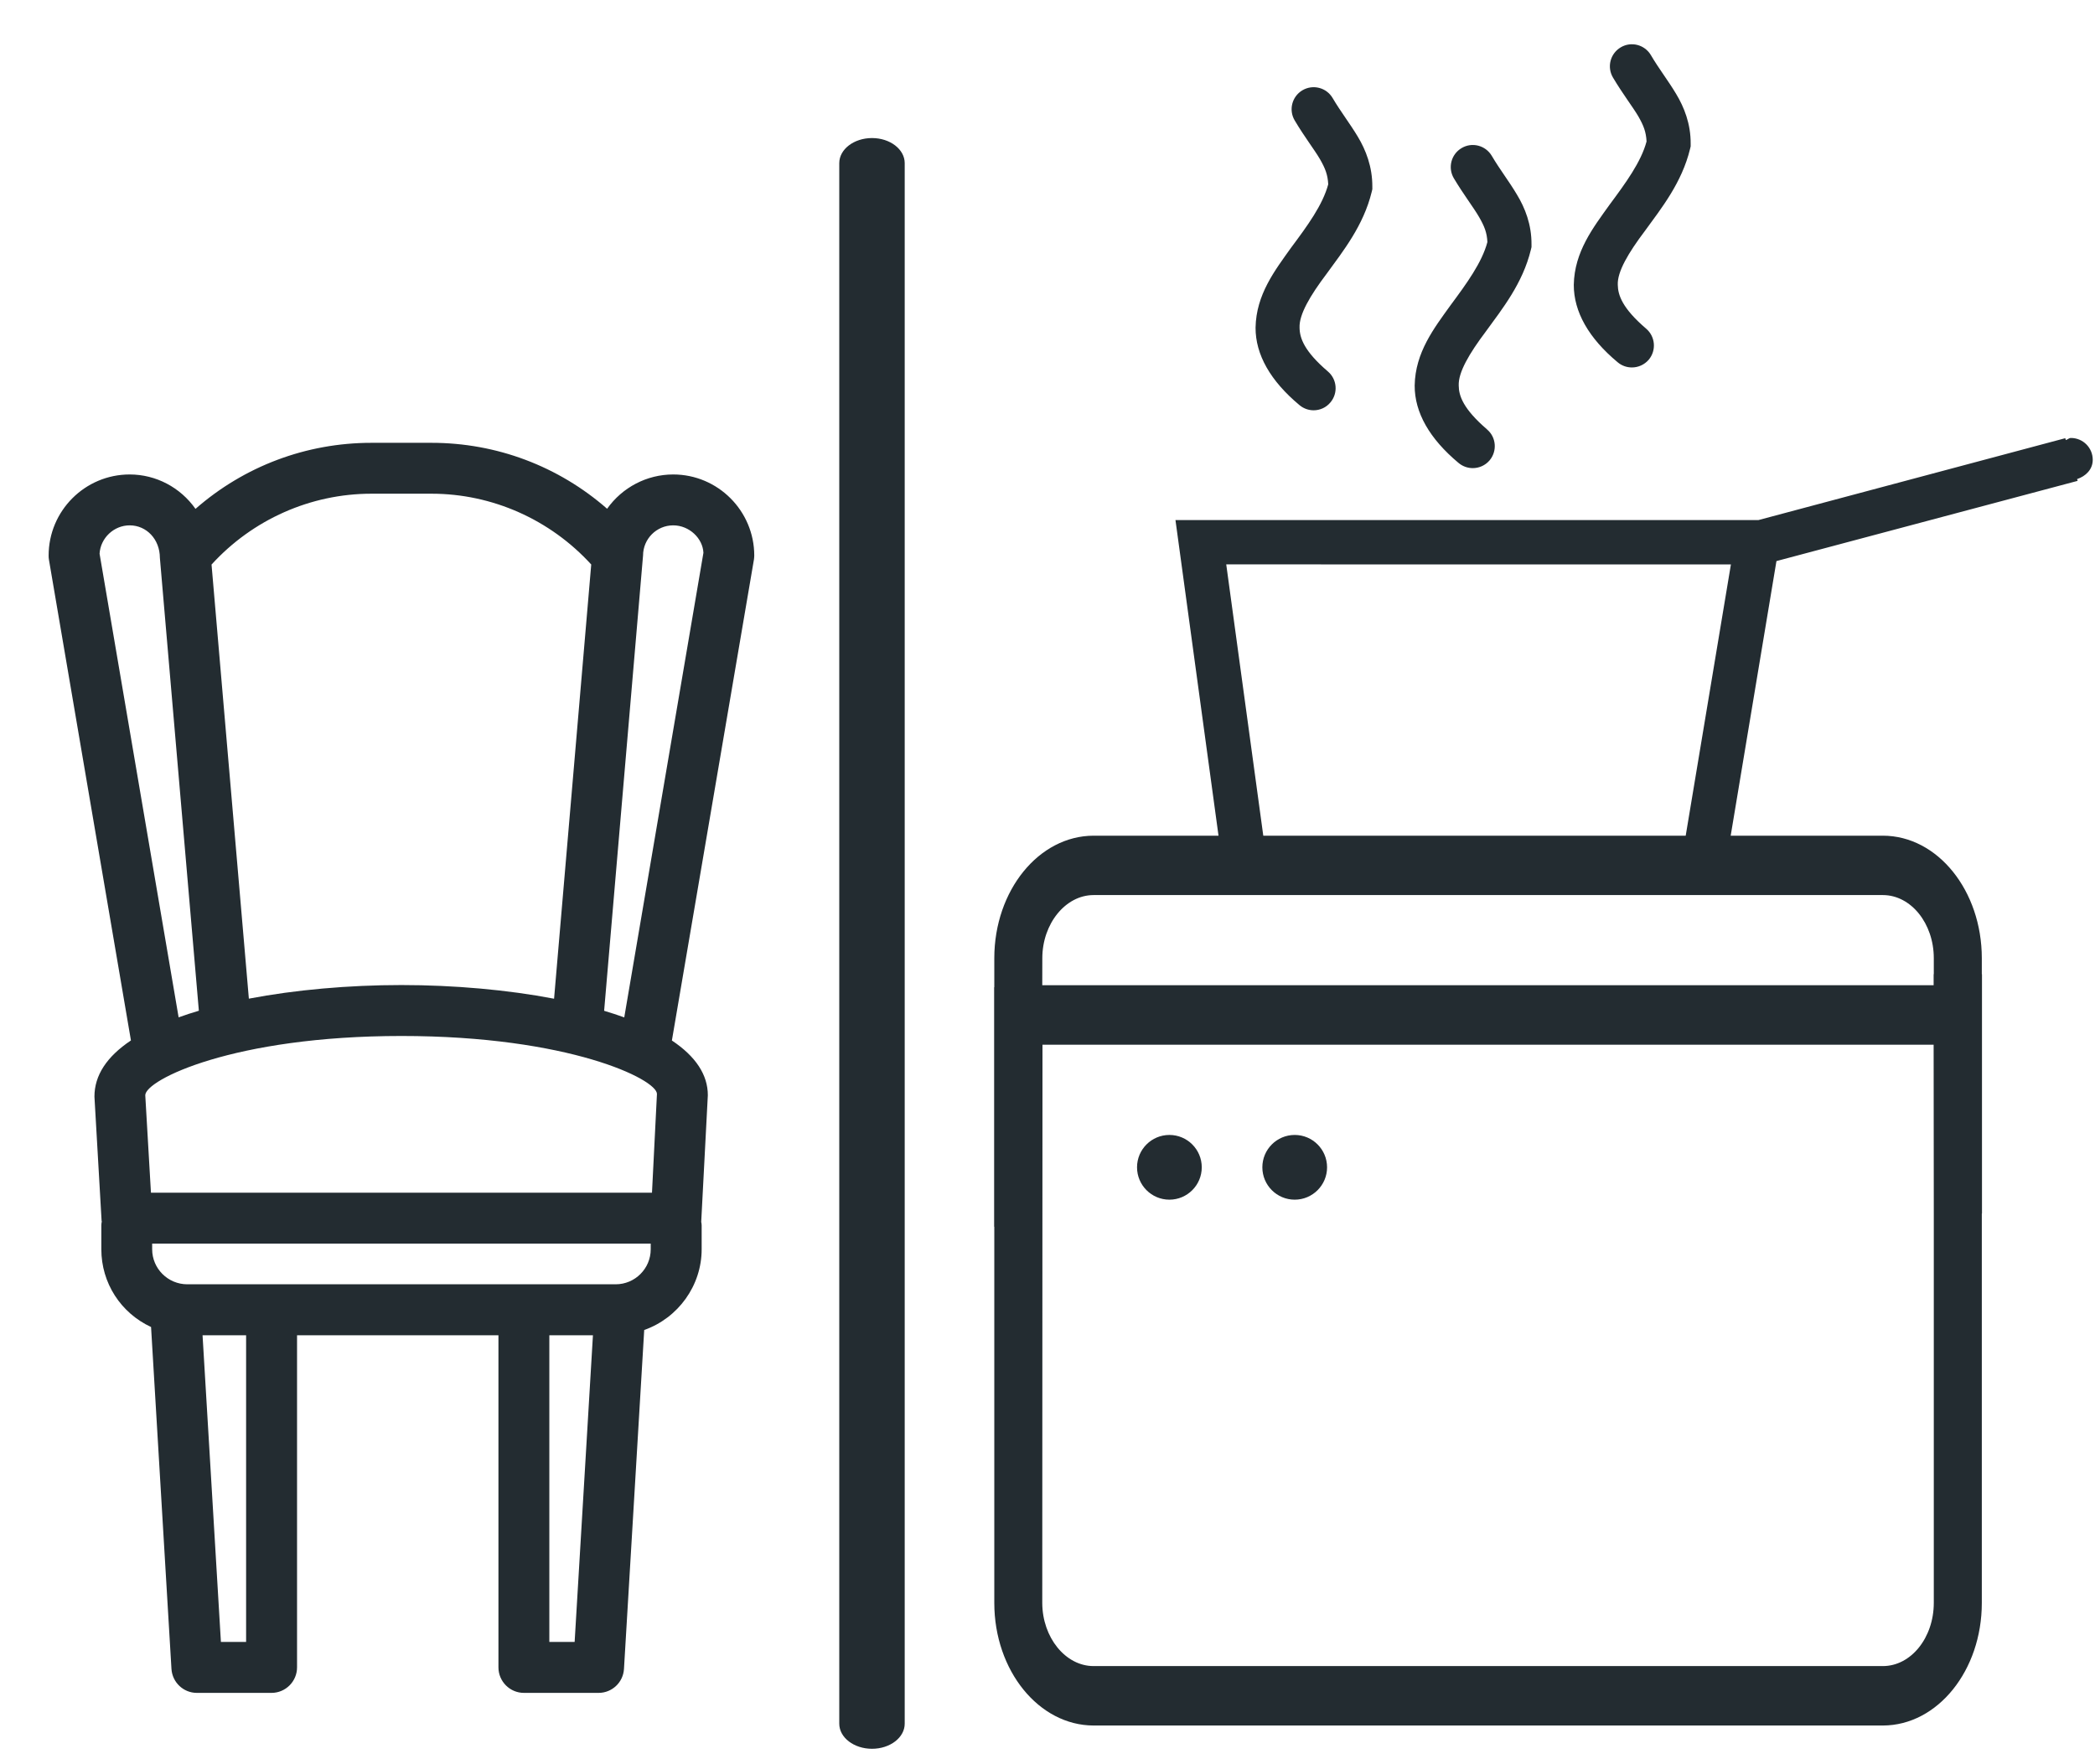 <?xml version="1.0" encoding="UTF-8"?>
<svg width="38px" height="32px" viewBox="0 0 38 32" version="1.1" xmlns="http://www.w3.org/2000/svg" xmlns:xlink="http://www.w3.org/1999/xlink">
    <!-- Generator: Sketch 3.8.3 (29802) - http://www.bohemiancoding.com/sketch -->
    <title>separate_kueche</title>
    <desc>Created with Sketch.</desc>
    <defs></defs>
    <g id="Page-2" stroke="none" stroke-width="1" fill="none" fill-rule="evenodd">
        <path d="M37.959,8.34 C37.959,8.121 37.782,7.944 37.563,7.944 C37.527,7.944 37.504,7.973 37.471,7.982 L37.461,7.949 L37.461,7.948 L31.896,9.433 L21.321,9.433 L22.102,15.158 L19.835,15.158 C18.843,15.16 18.037,16.15 18.035,17.378 L18.035,17.907 L18.032,17.907 L18.032,22.251 L18.035,22.251 L18.035,29.075 C18.036,30.304 18.844,31.296 19.835,31.298 L34.153,31.298 C35.146,31.296 35.947,30.299 35.947,29.075 L35.947,22.013 L35.95,22.013 L35.95,17.67 L35.947,17.67 L35.947,17.378 C35.946,16.156 35.147,15.159 34.153,15.158 L31.392,15.158 L32.222,10.177 L37.685,8.722 L37.675,8.69 C37.833,8.637 37.959,8.515 37.959,8.34 L37.959,8.34 Z M18.909,18.949 L35.073,18.949 L35.076,22.013 L35.076,29.075 C35.075,29.706 34.663,30.219 34.153,30.22 L19.835,30.22 C19.326,30.219 18.907,29.702 18.905,29.075 L18.909,18.949 Z M34.153,16.235 C34.663,16.236 35.075,16.75 35.076,17.378 L35.076,17.67 L35.073,17.67 L35.073,17.87 L18.905,17.87 L18.906,17.378 C18.907,16.755 19.326,16.236 19.835,16.235 L34.153,16.235 Z M31.396,10.238 L30.576,15.158 L22.914,15.158 L22.242,10.237 L31.396,10.238 Z M24.071,21.173 C24.071,20.849 23.808,20.586 23.484,20.586 C23.16,20.586 22.897,20.849 22.897,21.173 C22.897,21.497 23.16,21.76 23.484,21.76 C23.808,21.76 24.071,21.497 24.071,21.173 L24.071,21.173 Z M21.798,21.173 C21.798,20.849 21.535,20.586 21.211,20.586 C20.887,20.586 20.624,20.849 20.624,21.173 C20.624,21.497 20.887,21.76 21.211,21.76 C21.535,21.76 21.798,21.497 21.798,21.173 L21.798,21.173 Z M30.655,2.701 L30.666,2.655 L30.666,2.609 C30.669,2.247 30.547,1.943 30.402,1.703 C30.256,1.458 30.095,1.256 29.944,0.999 C29.831,0.809 29.586,0.746 29.397,0.859 C29.207,0.972 29.144,1.216 29.257,1.407 C29.439,1.712 29.611,1.932 29.716,2.109 C29.812,2.277 29.857,2.391 29.866,2.566 C29.766,2.939 29.489,3.317 29.196,3.712 C28.9,4.126 28.557,4.564 28.546,5.166 C28.545,5.655 28.816,6.133 29.342,6.571 C29.418,6.635 29.509,6.665 29.6,6.665 C29.713,6.665 29.826,6.617 29.906,6.524 C30.047,6.355 30.026,6.104 29.858,5.961 C29.426,5.591 29.347,5.353 29.344,5.166 C29.334,4.929 29.533,4.59 29.838,4.186 C30.133,3.78 30.506,3.315 30.655,2.701 L30.655,2.701 Z M27.768,4.528 L27.779,4.482 L27.779,4.435 C27.782,4.073 27.661,3.77 27.515,3.53 C27.37,3.285 27.209,3.082 27.058,2.826 C26.945,2.636 26.7,2.573 26.511,2.686 C26.321,2.798 26.258,3.043 26.37,3.233 C26.553,3.539 26.725,3.758 26.828,3.936 C26.924,4.103 26.971,4.217 26.979,4.391 C26.88,4.763 26.603,5.142 26.309,5.539 C26.013,5.951 25.67,6.391 25.66,6.993 C25.658,7.482 25.93,7.958 26.456,8.397 C26.531,8.46 26.623,8.491 26.714,8.491 C26.827,8.491 26.94,8.443 27.019,8.35 C27.161,8.181 27.14,7.929 26.971,7.788 L26.971,7.787 C26.541,7.417 26.46,7.179 26.459,6.993 C26.449,6.755 26.647,6.416 26.952,6.011 C27.246,5.606 27.62,5.141 27.768,4.528 L27.768,4.528 Z M24.881,3.479 L24.892,3.432 L24.892,3.387 C24.894,3.025 24.774,2.721 24.629,2.48 C24.483,2.236 24.322,2.033 24.171,1.777 C24.058,1.587 23.813,1.525 23.623,1.638 C23.434,1.751 23.371,1.995 23.484,2.185 C23.666,2.491 23.838,2.709 23.942,2.887 C24.038,3.054 24.083,3.168 24.092,3.343 C23.992,3.716 23.716,4.094 23.421,4.489 C23.126,4.903 22.784,5.341 22.774,5.943 C22.772,6.432 23.044,6.909 23.569,7.347 C23.645,7.411 23.736,7.442 23.827,7.442 C23.94,7.442 24.053,7.394 24.131,7.3 C24.274,7.132 24.253,6.88 24.086,6.738 L24.085,6.737 C23.654,6.368 23.574,6.13 23.572,5.943 C23.562,5.706 23.76,5.367 24.065,4.963 C24.36,4.557 24.732,4.092 24.881,3.479 L24.881,3.479 Z M16.41,31.265 L16.41,2.959 C16.41,2.708 16.144,2.504 15.817,2.504 C15.489,2.504 15.223,2.708 15.223,2.959 L15.223,31.265 C15.223,31.516 15.489,31.72 15.817,31.72 C16.144,31.72 16.41,31.516 16.41,31.265 L16.41,31.265 Z M13.676,10.144 C13.678,10.122 13.681,10.1 13.681,10.077 C13.681,9.266 13.021,8.606 12.211,8.606 C11.731,8.606 11.287,8.841 11.012,9.228 C10.128,8.455 9.005,8.032 7.828,8.032 L6.736,8.032 C5.556,8.032 4.43,8.456 3.546,9.23 C3.272,8.841 2.829,8.606 2.352,8.606 C1.541,8.606 0.882,9.266 0.882,10.077 C0.882,10.103 0.883,10.128 0.888,10.154 L2.375,18.872 C1.935,19.166 1.713,19.506 1.713,19.891 L1.841,22.112 C1.841,22.13 1.843,22.145 1.846,22.158 C1.842,22.177 1.838,22.199 1.838,22.225 L1.838,22.66 C1.838,23.27 2.189,23.814 2.74,24.07 L3.11,30.271 C3.125,30.515 3.327,30.706 3.57,30.706 L4.925,30.706 C5.18,30.706 5.388,30.498 5.388,30.243 L5.388,24.22 L9.041,24.22 L9.041,30.243 C9.041,30.498 9.248,30.706 9.503,30.706 L10.858,30.706 C11.102,30.706 11.304,30.515 11.318,30.271 L11.685,24.124 C12.303,23.905 12.727,23.317 12.727,22.66 L12.727,22.225 C12.727,22.203 12.723,22.182 12.719,22.162 L12.839,19.866 C12.839,19.495 12.62,19.162 12.187,18.873 L13.676,10.144 Z M9.964,24.22 L10.755,24.22 L10.423,29.782 L9.964,29.782 L9.964,24.22 Z M3.674,24.22 L4.464,24.22 L4.464,29.782 L4.007,29.782 L3.674,24.22 Z M2.76,22.557 L11.803,22.557 L11.803,22.66 C11.803,23.01 11.518,23.295 11.167,23.295 L3.398,23.295 C3.046,23.295 2.76,23.01 2.76,22.66 L2.76,22.557 Z M2.635,19.866 C2.635,19.589 4.233,18.791 7.281,18.791 C10.322,18.791 11.915,19.578 11.916,19.842 L11.826,21.634 L2.738,21.634 L2.635,19.866 Z M3.607,18.333 C3.478,18.371 3.356,18.411 3.24,18.453 L1.806,10.043 C1.823,9.759 2.065,9.529 2.352,9.529 C2.658,9.529 2.899,9.782 2.9,10.118 L3.607,18.333 Z M10.724,10.239 L10.05,18.115 C9.212,17.954 8.236,17.867 7.281,17.867 C6.325,17.867 5.35,17.954 4.514,18.114 L3.837,10.24 C4.582,9.423 5.635,8.955 6.736,8.955 L7.828,8.955 C8.927,8.955 9.979,9.423 10.724,10.239 L10.724,10.239 Z M12.759,10.027 L11.323,18.454 C11.207,18.412 11.085,18.372 10.958,18.334 L11.66,10.121 L11.664,10.077 C11.664,9.775 11.909,9.529 12.211,9.529 C12.503,9.529 12.748,9.766 12.759,10.027 L12.759,10.027 Z" id="separate_kueche" fill="#232C31"></path>
    </g>
</svg>